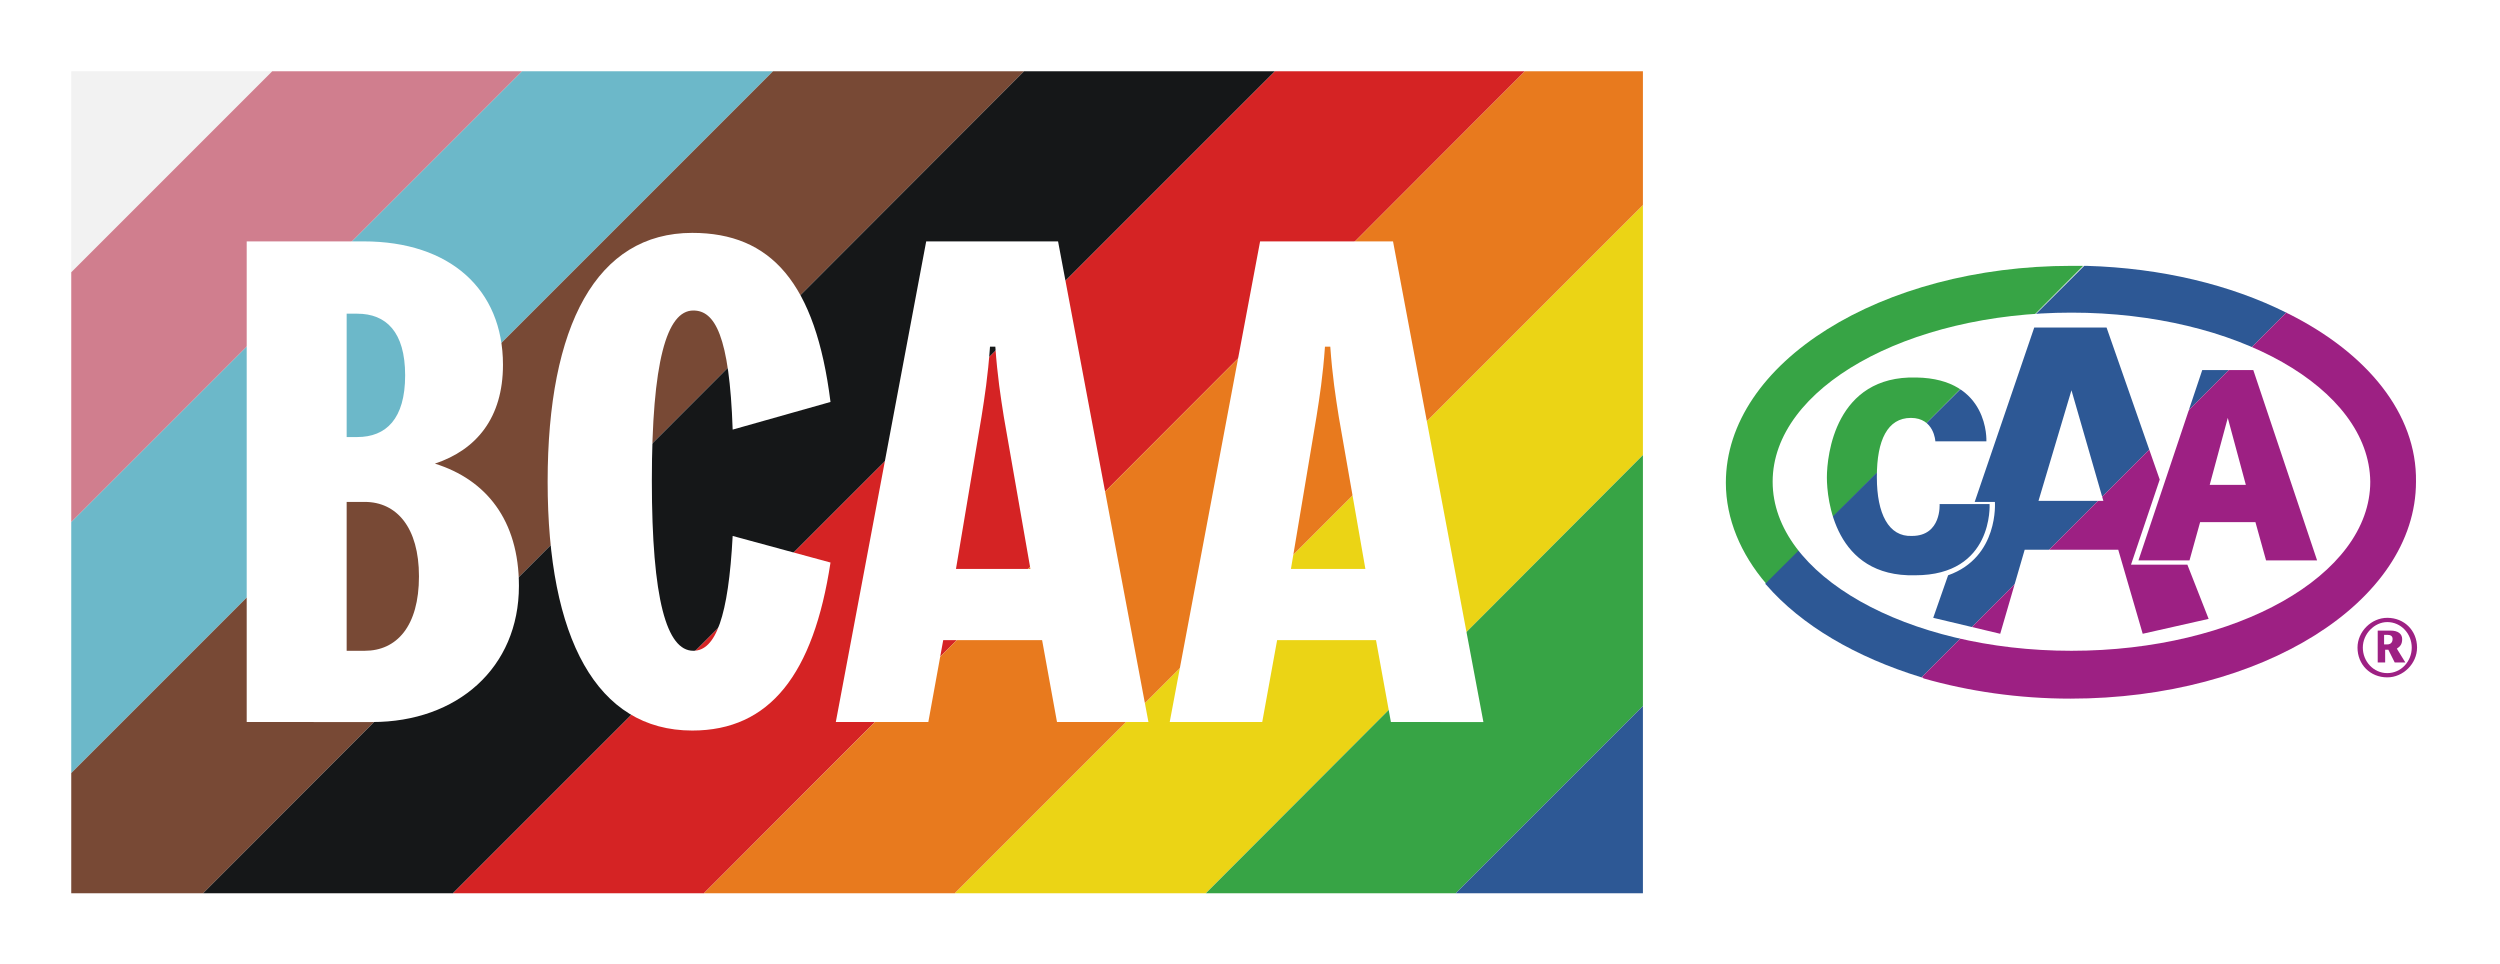 <?xml version="1.0" encoding="utf-8"?>
<!-- Generator: Adobe Illustrator 27.5.0, SVG Export Plug-In . SVG Version: 6.00 Build 0)  -->
<svg version="1.1" id="Layer_1" xmlns="http://www.w3.org/2000/svg" xmlns:xlink="http://www.w3.org/1999/xlink" x="0px" y="0px"
	 viewBox="0 0 235.1 90.7" style="enable-background:new 0 0 235.1 90.7;" xml:space="preserve">
<style type="text/css">
	.st0{fill:#FFFFFF;}
	.st1{fill:none;}
	.st2{fill:#F2F2F2;}
	.st3{fill:#D07E8E;}
	.st4{fill:#6CB8C9;}
	.st5{fill:#784935;}
	.st6{fill:#151718;}
	.st7{fill:#D52324;}
	.st8{fill:#E87A1E;}
	.st9{fill:#EBD415;}
	.st10{fill:#37A445;}
	.st11{fill:#2D5895;}
	.st12{fill:#9D2083;}
	.st13{fill-rule:evenodd;clip-rule:evenodd;fill:#FFFFFF;}
</style>
<g>
	<rect y="0" class="st0" width="235.1" height="90.7"/>
	<rect x="76.4" y="51.6" transform="matrix(0.707 -0.707 0.707 0.707 -0.723 101.477)" class="st1" width="91.5" height="0"/>
	
		<rect x="104.9" y="63.4" transform="matrix(0.707 -0.707 0.707 0.707 -5.606 113.266)" class="st1" width="58.1" height="0"/>
	<rect x="3.1" y="45.3" transform="matrix(0.707 -0.707 0.707 0.707 -15.164 54.06)" class="st1" width="109.2" height="0"/>
	<rect x="26.6" y="45.3" transform="matrix(0.707 -0.707 0.707 0.707 -8.258 70.732)" class="st1" width="109.2" height="0"/>
	<polygon class="st2" points="25.4,6.7 6.7,6.7 6.7,25.4 6.7,25.6 25.6,6.7 	"/>
	<polygon class="st3" points="25.6,6.7 6.7,25.6 6.7,49.1 49.1,6.7 	"/>
	<polygon class="st4" points="49.1,6.7 6.7,49.1 6.7,72.7 72.7,6.7 	"/>
	<polygon class="st5" points="72.7,6.7 6.7,72.7 6.7,84 19.1,84 96.3,6.7 	"/>
	<polygon class="st6" points="96.3,6.7 19.1,84 42.6,84 119.9,6.7 	"/>
	<polygon class="st7" points="119.9,6.7 42.6,84 66.2,84 143.4,6.7 	"/>
	<polygon class="st8" points="154.5,6.7 143.4,6.7 66.2,84 89.8,84 154.5,19.3 	"/>
	<polygon class="st9" points="154.5,19.3 89.8,84 113.4,84 154.5,42.8 	"/>
	<polygon class="st10" points="154.5,42.8 113.4,84 136.9,84 154.5,66.4 	"/>
	<path class="st10" d="M194.8,25c-17.9,0-32.5,9.1-32.5,20.4c0,3.4,1.4,6.7,3.8,9.5L195.9,25C195.5,25,195.2,25,194.8,25z"/>
	<polygon class="st11" points="136.9,84 137.2,84 154.5,84 154.5,66.7 154.5,66.4 	"/>
	<path class="st11" d="M196.2,25c-0.1,0-0.2,0-0.2,0L166,54.9c0,0,0.1,0.1,0.1,0.1c3.3,3.8,8.4,6.8,14.6,8.7l34.3-34.3
		C209.8,26.8,203.3,25.2,196.2,25z"/>
	<path class="st12" d="M224.5,58.1c-1.5,0-2.8,1.3-2.8,2.8c0,1.6,1.2,2.8,2.8,2.8c1.5,0,2.8-1.3,2.8-2.8
		C227.3,59.3,226.1,58.1,224.5,58.1z"/>
	<path class="st12" d="M215.2,29.5c-0.1,0-0.1-0.1-0.2-0.1l-34.3,34.3c0.1,0,0.1,0,0.2,0.1c4.2,1.2,8.9,1.9,13.8,1.9
		c18,0,32.5-9.1,32.5-20.4C227.3,38.9,222.6,33.2,215.2,29.5z"/>
	<path class="st0" d="M32.6,61.2h1.7c3,0,5.1-2.3,5.1-7c0-4.6-2.1-7-5.1-7h-1.7V61.2L32.6,61.2z M32.6,41.1h1c2.7,0,4.5-1.7,4.5-5.8
		c0-4.1-1.8-5.8-4.5-5.8h-1V41.1L32.6,41.1z M23.2,67.9V22.7h11c8.1,0,13.1,4.5,13.1,11.6c0,5-2.5,8-6.4,9.3
		c4.8,1.5,7.9,5.3,7.9,11.5c0,7.7-5.8,12.8-13.8,12.8H23.2L23.2,67.9z"/>
	<path class="st0" d="M51.5,45.3c0-14.7,4.6-23.4,13.6-23.4c7.4,0,11.6,4.7,13,15.9l-9.2,2.6c-0.3-8.9-1.7-11.2-3.7-11.2
		c-2.5,0-3.9,4.8-3.9,16c0,11.2,1.4,16,3.9,16c2.1,0,3.3-3.2,3.7-10.8l9.2,2.5c-1.6,10.5-5.7,15.8-13,15.8
		C56.1,68.7,51.5,60,51.5,45.3L51.5,45.3z"/>
	<path class="st0" d="M89.9,53.5h7l-2.5-14.3c-0.3-1.9-0.6-3.8-0.8-6.6h-0.5c-0.2,2.8-0.5,4.7-0.8,6.6L89.9,53.5L89.9,53.5z
		 M99.4,67.9l-1.4-7.7h-9.3l-1.4,7.7h-8.7l8.5-45.2h12.4l8.5,45.2H99.4L99.4,67.9z"/>
	<path class="st0" d="M121.4,53.5h7l-2.5-14.3c-0.3-1.9-0.6-3.8-0.8-6.6h-0.5c-0.2,2.8-0.5,4.7-0.8,6.6L121.4,53.5L121.4,53.5z
		 M130.8,67.9l-1.4-7.7h-9.3l-1.4,7.7h-8.7l8.5-45.2H131l8.5,45.2H130.8L130.8,67.9z"/>
	<path class="st13" d="M191.7,47.1l2.3,0h3.8l-3-10.4C191.7,47.1,191.7,47.1,191.7,47.1L191.7,47.1z"/>
	<polygon class="st13" points="207.8,45.6 209,45.6 211.2,45.6 209.5,39.3 207.8,45.6 	"/>
	<path class="st13" d="M213.1,52.7l-1-3.6H209h-2.1l-1,3.6l-4.8,0l6-17.9h4.8l6,17.9L213.1,52.7L213.1,52.7z M201.5,59.6l-2.3-7.9
		c-5.2,0-5.2,0-5.2,0h-3.6l-2.3,7.9l-6.3-1.5l1.4-4c4.8-1.7,4.4-6.9,4.4-6.9h-1.9l5.6-16.4h6.8l5,14.3l-2.7,8l5.3,0l2,5.1
		L201.5,59.6L201.5,59.6z M171.8,44.9L171.8,44.9c0-2.1,0.8-9.6,8.4-9.4c6.9,0.1,6.6,6,6.6,6H182c0,0-0.1-2.2-2.3-2.2
		c-2.2,0-3.2,2.1-3.2,5.5v0.1c0,3.4,1.1,5.6,3.3,5.5c2.8,0,2.6-3,2.6-3h4.7c0,0,0.4,6.7-7,6.7C172.5,54.3,171.8,46.9,171.8,44.9
		L171.8,44.9z M194.8,29.4c-15.5,0-28.1,7.1-28.1,15.9c0,8.8,12.6,15.9,28.1,15.9c15.5,0,28.1-7.1,28.1-15.9
		C222.8,36.5,210.3,29.4,194.8,29.4L194.8,29.4z"/>
	<path class="st13" d="M224.5,59.7h-0.3v0.9h0.3c0.4,0,0.5-0.3,0.5-0.5C225,59.8,224.8,59.7,224.5,59.7L224.5,59.7z"/>
	<path class="st13" d="M225.2,62.3l-0.6-1.2h-0.3v1.2h-0.7v-3h1.2c0.7,0,1.1,0.3,1.1,0.8c0,0.5-0.2,0.7-0.5,0.9l0.8,1.3L225.2,62.3
		L225.2,62.3z M224.5,58.5c-1.2,0-2.3,1.1-2.3,2.4c0,1.3,1,2.4,2.3,2.4c1.3,0,2.3-1.1,2.3-2.4C226.8,59.6,225.8,58.5,224.5,58.5
		L224.5,58.5z"/>
</g>
</svg>
